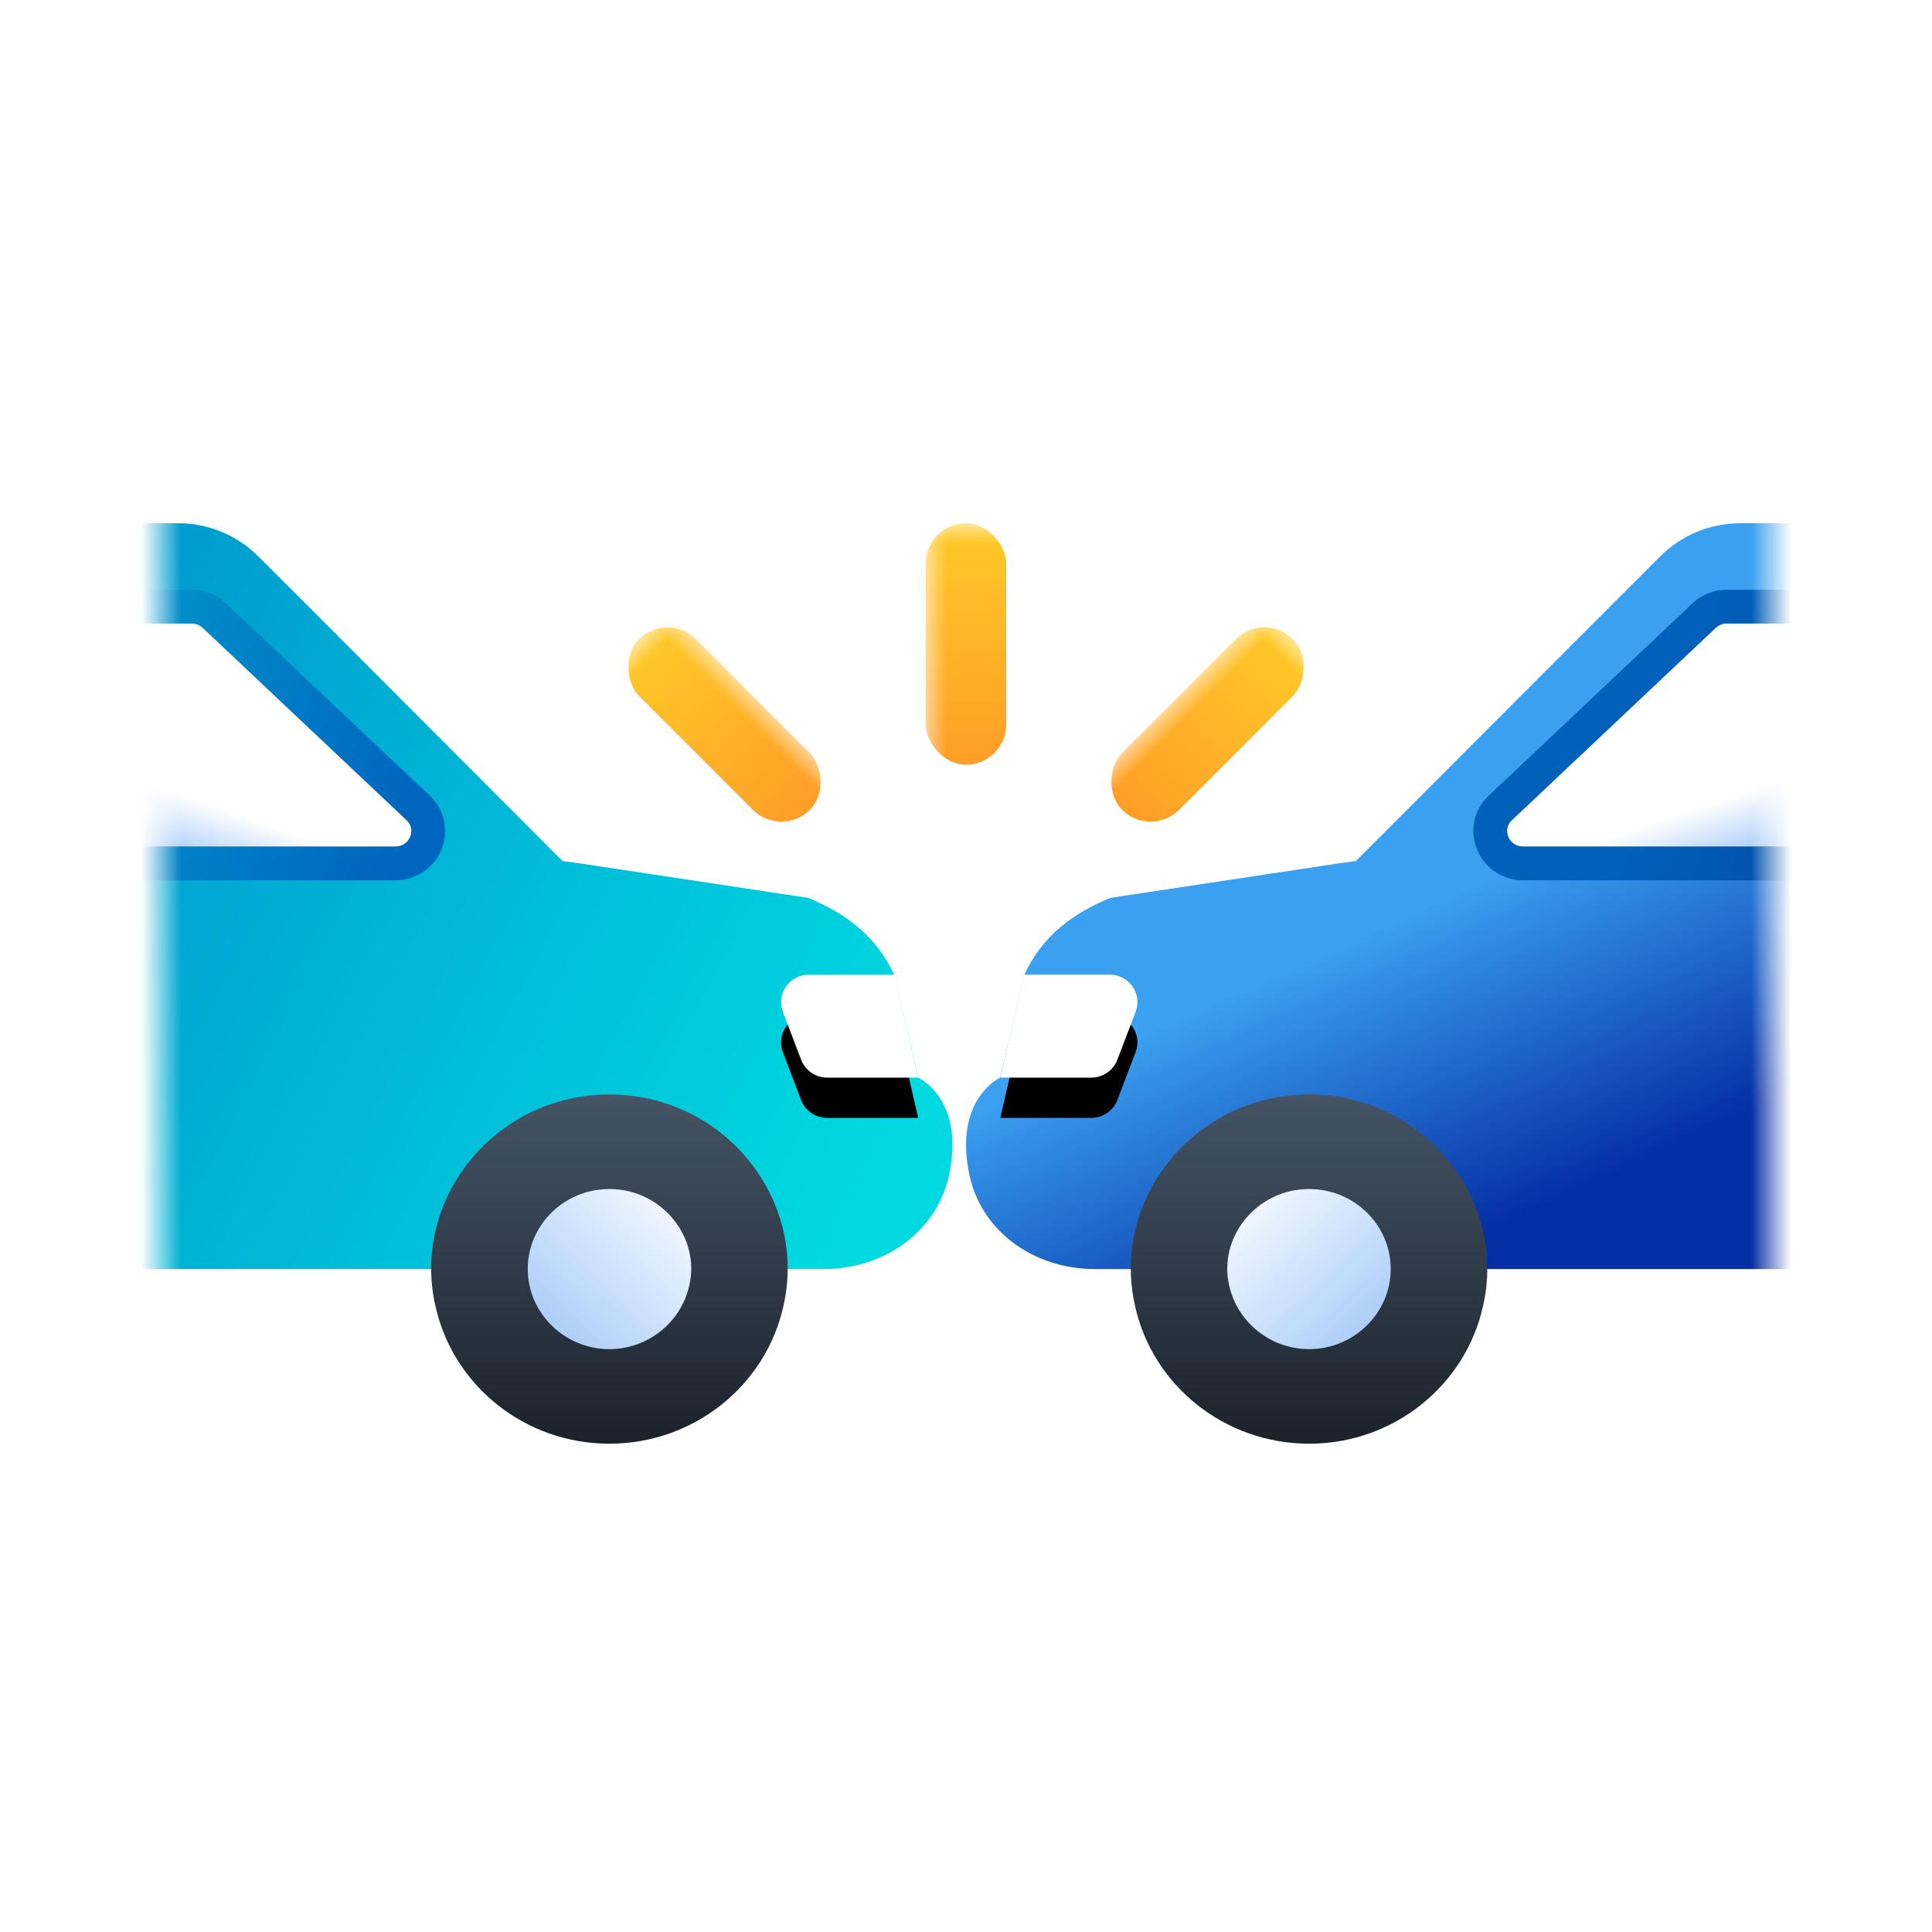 <?xml version="1.0" encoding="UTF-8"?>
<svg width="48px" height="48px" viewBox="0 0 48 48" version="1.1" xmlns="http://www.w3.org/2000/svg" xmlns:xlink="http://www.w3.org/1999/xlink">
    <title>icon_detail_car-accident</title>
    <defs>
        <rect id="path-1" x="0" y="0" width="40" height="40"></rect>
        <linearGradient x1="40.17%" y1="59.561%" x2="63.678%" y2="38.993%" id="linearGradient-3">
            <stop stop-color="#052FA5" offset="0.016%"></stop>
            <stop stop-color="#3AA0EF" offset="100%"></stop>
        </linearGradient>
        <path d="M4.26,13.774 L2.004,13.774 C1.714,13.774 1.454,13.597 1.352,13.33 L0.897,12.136 C0.727,11.69 1.064,11.214 1.549,11.214 L3.668,11.214 L4.26,13.774 Z" id="path-4"></path>
        <filter x="-58.7%" y="-39.1%" width="217.4%" height="256.3%" filterUnits="objectBoundingBox" id="filter-5">
            <feOffset dx="0" dy="1" in="SourceAlpha" result="shadowOffsetOuter1"></feOffset>
            <feGaussianBlur stdDeviation="0.5" in="shadowOffsetOuter1" result="shadowBlurOuter1"></feGaussianBlur>
            <feColorMatrix values="0 0 0 0 0   0 0 0 0 0   0 0 0 0 0  0 0 0 0.223 0" type="matrix" in="shadowBlurOuter1"></feColorMatrix>
        </filter>
        <linearGradient x1="50%" y1="0%" x2="50%" y2="100%" id="linearGradient-6">
            <stop stop-color="#445466" offset="0%"></stop>
            <stop stop-color="#1B222B" offset="100%"></stop>
        </linearGradient>
        <linearGradient x1="100%" y1="2.031%" x2="0%" y2="97.969%" id="linearGradient-7">
            <stop stop-color="#FFFFFF" offset="0%"></stop>
            <stop stop-color="#A0C7F8" offset="100%"></stop>
        </linearGradient>
        <linearGradient x1="50%" y1="47.342%" x2="36.631%" y2="58.499%" id="linearGradient-8">
            <stop stop-color="#FFFFFF" offset="0%"></stop>
            <stop stop-color="#A0C7F8" offset="100%"></stop>
            <stop stop-color="#A0C7F8" offset="100%"></stop>
        </linearGradient>
        <linearGradient x1="4.624%" y1="55.088%" x2="79.295%" y2="47.587%" id="linearGradient-9">
            <stop stop-color="#0E277F" offset="0%"></stop>
            <stop stop-color="#0060BA" offset="100%"></stop>
        </linearGradient>
        <linearGradient x1="14.05%" y1="54.211%" x2="62.517%" y2="36.586%" id="linearGradient-10">
            <stop stop-color="#0E277F" offset="0%"></stop>
            <stop stop-color="#0060BA" offset="100%"></stop>
        </linearGradient>
        <linearGradient x1="0%" y1="41.766%" x2="99.854%" y2="62.462%" id="linearGradient-11">
            <stop stop-color="#0065BE" offset="0%"></stop>
            <stop stop-color="#00D9E0" offset="100%"></stop>
        </linearGradient>
        <path d="M4.26,13.774 L2.004,13.774 C1.714,13.774 1.454,13.597 1.352,13.33 L0.897,12.136 C0.727,11.69 1.064,11.214 1.549,11.214 L3.668,11.214 L4.26,13.774 Z" id="path-12"></path>
        <filter x="-58.7%" y="-39.1%" width="217.4%" height="256.3%" filterUnits="objectBoundingBox" id="filter-13">
            <feOffset dx="0" dy="1" in="SourceAlpha" result="shadowOffsetOuter1"></feOffset>
            <feGaussianBlur stdDeviation="0.5" in="shadowOffsetOuter1" result="shadowBlurOuter1"></feGaussianBlur>
            <feColorMatrix values="0 0 0 0 0   0 0 0 0 0   0 0 0 0 0  0 0 0 0.223 0" type="matrix" in="shadowBlurOuter1"></feColorMatrix>
        </filter>
        <linearGradient x1="0%" y1="45.832%" x2="99.854%" y2="56.309%" id="linearGradient-14">
            <stop stop-color="#00D9E0" offset="0%"></stop>
            <stop stop-color="#0065BE" offset="100%"></stop>
        </linearGradient>
        <linearGradient x1="50%" y1="122.111%" x2="50%" y2="0%" id="linearGradient-15">
            <stop stop-color="#FF9428" offset="0%"></stop>
            <stop stop-color="#FFCA28" offset="100%"></stop>
        </linearGradient>
    </defs>
    <g id="Symbols" stroke="none" stroke-width="1" fill="none" fill-rule="evenodd">
        <g id="Group-4-+-Group-4-Mask" transform="translate(4, 4)">
            <mask id="mask-2" fill="white">
                <use xlink:href="#path-1"></use>
            </mask>
            <g id="Mask"></g>
            <g id="Group-4" mask="url(#mask-2)">
                <g transform="translate(20, 9)">
                    <path d="M8.622,19.628 C7.676,19.628 6.845,18.971 6.645,18.065 C6.36,16.835 7.326,15.65 8.622,15.65 C9.939,15.65 10.886,16.861 10.608,18.047 C10.404,18.971 9.57,19.628 8.622,19.628 Z" id="Path" fill="#FFFFFF" fill-rule="nonzero" transform="translate(8.626, 17.639) scale(-1, 1) translate(-8.626, -17.639) "></path>
                    <path d="M45.604,16.068 C45.348,17.56 44.006,18.53 42.456,18.53 L1.979,18.53 C0.89,18.53 0,17.657 0,16.59 L0,13.121 C0,9.83 2.721,7.162 6.079,7.162 L6.079,7.162 C6.526,7.162 6.944,6.957 7.211,6.593 C11.109,1.277 11.305,0.98 11.425,0.886 C11.948,0.317 12.69,0 13.47,0 L26.427,0 C27.169,0 27.882,0.289 28.415,0.821 L30.27,2.676 L35.977,8.393 L36.396,8.449 L42.075,9.307 C43.007,9.689 43.778,10.258 44.215,11.219 L44.815,13.774 C44.815,13.774 45.928,14.278 45.604,16.068 L45.604,16.068 Z" id="Path" fill="url(#linearGradient-3)" fill-rule="nonzero" transform="translate(22.832, 9.265) scale(-1, 1) translate(-22.832, -9.265) "></path>
                    <g id="Path" fill="none" fill-rule="nonzero" transform="translate(2.556, 12.494) scale(-1, 1) translate(-2.556, -12.494) ">
                        <use fill="black" fill-opacity="1" filter="url(#filter-5)" xlink:href="#path-4"></use>
                        <use fill="#FFFFFF" xlink:href="#path-4"></use>
                    </g>
                    <path d="M12.844,19.455 C12.412,21.408 10.636,22.868 8.519,22.868 C6.409,22.868 4.634,21.408 4.202,19.455 C3.587,16.801 5.675,14.192 8.519,14.192 C11.379,14.192 13.457,16.809 12.844,19.455 Z" id="Path" fill="url(#linearGradient-6)" fill-rule="nonzero" transform="translate(8.523, 18.53) scale(-1, 1) translate(-8.523, -18.53) "></path>
                    <path d="M8.517,20.519 C7.407,20.519 6.49,19.625 6.49,18.527 C6.49,17.432 7.399,16.541 8.517,16.541 C9.834,16.541 10.781,17.752 10.503,18.938 C10.299,19.862 9.465,20.519 8.517,20.519 L8.517,20.519 Z" id="Path" fill="url(#linearGradient-7)" fill-rule="nonzero" transform="translate(8.521, 18.53) scale(-1, 1) translate(-8.521, -18.53) "></path>
                    <g id="Group" stroke-width="1" fill="none" fill-rule="evenodd" transform="translate(24.068, 5.362) scale(-1, 1) translate(-24.068, -5.362) translate(13.024, 1.243)">
                        <path d="M21.268,7.207 L1.891,7.207 C0.644,7.207 -0.262,6.043 0.068,4.863 L0.653,2.774 C0.975,1.626 2.04,0.829 3.255,0.829 L16.207,0.829 C16.419,0.829 16.622,0.91 16.774,1.053 L21.835,5.828 C22.365,6.328 22.004,7.207 21.268,7.207 Z" id="Path" stroke="url(#linearGradient-9)" stroke-width="0.84" fill="url(#linearGradient-8)" fill-rule="nonzero"></path>
                    </g>
                    <g id="Group" stroke-width="1" fill="none" fill-rule="evenodd" transform="translate(26.952, 11.044) scale(-1, 1) translate(-26.952, -11.044) translate(20.467, 10.455)">
                        <path d="M12.37,1.178 L9.513,1.178 C9.181,1.178 8.912,0.915 8.912,0.589 C8.912,0.263 9.181,0 9.513,0 L12.37,0 C12.703,0 12.971,0.263 12.971,0.589 C12.971,0.915 12.703,1.178 12.37,1.178 Z" id="Path" fill="url(#linearGradient-10)" fill-rule="nonzero"></path>
                    </g>
                </g>
            </g>
            <g id="Group-4" mask="url(#mask-2)">
                <g transform="translate(-3.168, 20.434) scale(-1, 1) translate(3.168, -20.434) translate(-26, 9)">
                    <path d="M8.622,19.628 C7.676,19.628 6.845,18.971 6.645,18.065 C6.36,16.835 7.326,15.65 8.622,15.65 C9.939,15.65 10.886,16.861 10.608,18.047 C10.404,18.971 9.57,19.628 8.622,19.628 Z" id="Path" fill="#FFFFFF" fill-rule="nonzero" transform="translate(8.626, 17.639) scale(-1, 1) translate(-8.626, -17.639) "></path>
                    <path d="M45.604,16.068 C45.348,17.56 44.006,18.53 42.456,18.53 L1.979,18.53 C0.89,18.53 0,17.657 0,16.59 L0,13.121 C0,9.83 2.721,7.162 6.079,7.162 L6.079,7.162 C6.526,7.162 6.944,6.957 7.211,6.593 C11.109,1.277 11.305,0.98 11.425,0.886 C11.948,0.317 12.69,0 13.47,0 L26.427,0 C27.169,0 27.882,0.289 28.415,0.821 L30.27,2.676 L35.977,8.393 L36.396,8.449 L42.075,9.307 C43.007,9.689 43.778,10.258 44.215,11.219 L44.815,13.774 C44.815,13.774 45.928,14.278 45.604,16.068 L45.604,16.068 Z" id="Path" fill="url(#linearGradient-11)" fill-rule="nonzero" transform="translate(22.832, 9.265) scale(-1, 1) translate(-22.832, -9.265) "></path>
                    <g id="Path" fill="none" fill-rule="nonzero" transform="translate(2.556, 12.494) scale(-1, 1) translate(-2.556, -12.494) ">
                        <use fill="black" fill-opacity="1" filter="url(#filter-13)" xlink:href="#path-12"></use>
                        <use fill="#FFFFFF" xlink:href="#path-12"></use>
                    </g>
                    <path d="M12.844,19.455 C12.412,21.408 10.636,22.868 8.519,22.868 C6.409,22.868 4.634,21.408 4.202,19.455 C3.587,16.801 5.675,14.192 8.519,14.192 C11.379,14.192 13.457,16.809 12.844,19.455 Z" id="Path" fill="url(#linearGradient-6)" fill-rule="nonzero" transform="translate(8.523, 18.53) scale(-1, 1) translate(-8.523, -18.53) "></path>
                    <path d="M8.517,20.519 C7.407,20.519 6.49,19.625 6.49,18.527 C6.49,17.432 7.399,16.541 8.517,16.541 C9.834,16.541 10.781,17.752 10.503,18.938 C10.299,19.862 9.465,20.519 8.517,20.519 L8.517,20.519 Z" id="Path" fill="url(#linearGradient-7)" fill-rule="nonzero" transform="translate(8.521, 18.53) scale(-1, 1) translate(-8.521, -18.53) "></path>
                    <g id="Group" stroke-width="1" fill="none" fill-rule="evenodd" transform="translate(24.068, 5.362) scale(-1, 1) translate(-24.068, -5.362) translate(13.024, 1.243)">
                        <path d="M21.268,7.207 L1.891,7.207 C0.644,7.207 -0.262,6.043 0.068,4.863 L0.653,2.774 C0.975,1.626 2.04,0.829 3.255,0.829 L16.207,0.829 C16.419,0.829 16.622,0.91 16.774,1.053 L21.835,5.828 C22.365,6.328 22.004,7.207 21.268,7.207 Z" id="Path" stroke="url(#linearGradient-14)" stroke-width="0.84" fill="url(#linearGradient-8)" fill-rule="nonzero"></path>
                    </g>
                    <g id="Group" stroke-width="1" fill="none" fill-rule="evenodd" transform="translate(26.952, 11.044) scale(-1, 1) translate(-26.952, -11.044) translate(20.467, 10.455)">
                        <path d="M12.37,1.178 L9.513,1.178 C9.181,1.178 8.912,0.915 8.912,0.589 C8.912,0.263 9.181,0 9.513,0 L12.37,0 C12.703,0 12.971,0.263 12.971,0.589 C12.971,0.915 12.703,1.178 12.37,1.178 Z" id="Path" fill="url(#linearGradient-10)" fill-rule="nonzero"></path>
                    </g>
                </g>
            </g>
            <rect id="Rectangle" fill="url(#linearGradient-15)" mask="url(#mask-2)" x="19" y="9" width="2" height="6" rx="1"></rect>
            <rect id="Rectangle" fill="url(#linearGradient-15)" mask="url(#mask-2)" transform="translate(26, 14) rotate(-315) translate(-26, -14) " x="25" y="11" width="2" height="6" rx="1"></rect>
            <rect id="Rectangle" fill="url(#linearGradient-15)" mask="url(#mask-2)" transform="translate(14, 14) scale(-1, 1) rotate(-315) translate(-14, -14) " x="13" y="11" width="2" height="6" rx="1"></rect>
        </g>
    </g>
</svg>